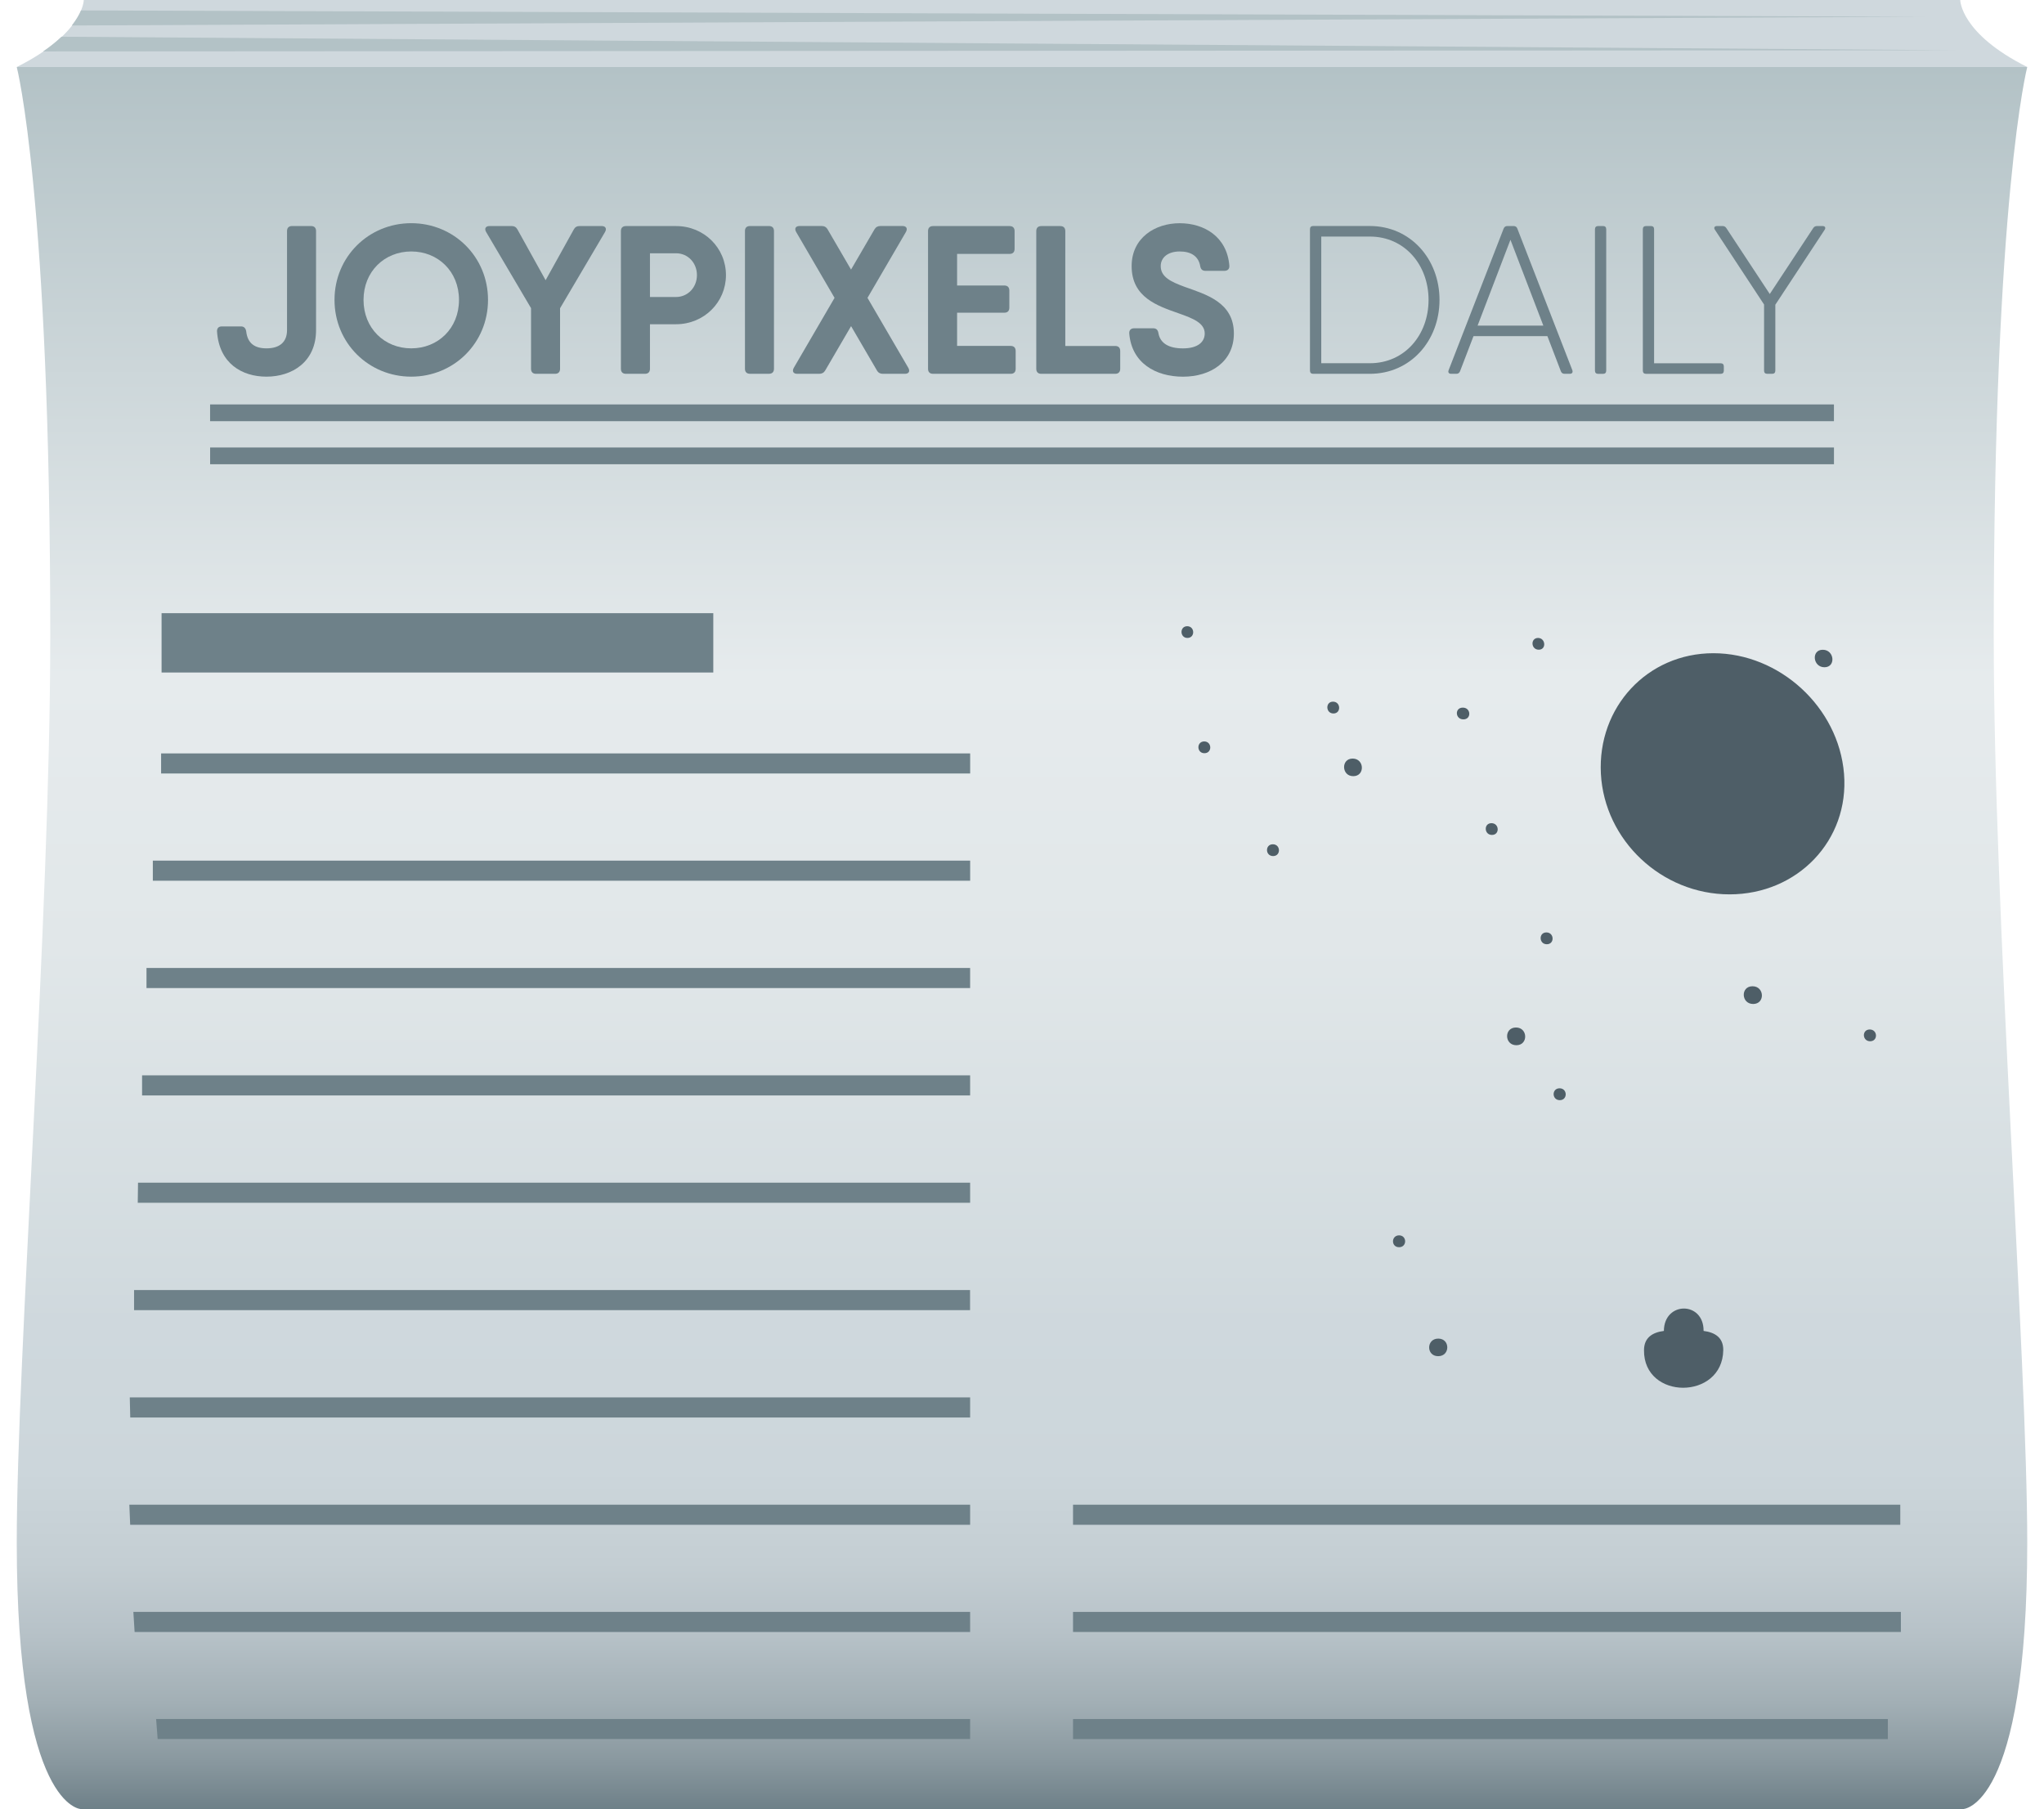 <svg width="61" height="54" viewBox="0 0 61 54" fill="none" xmlns="http://www.w3.org/2000/svg">
<path d="M0.5 2C0.5 2 1.5 5.846 1.5 19C1.5 27.339 0.5 40.574 0.5 46.046C0.5 54 2.423 54 2.423 54H58.577C58.577 54 60.5 54 60.5 46.046C60.5 40.574 59.5 27.339 59.5 19C59.5 5.846 60.5 2 60.5 2H0.5Z" fill="url(#paint0_linear_335_449)"/>
<rect x="6.27" y="12.072" width="48.461" height="0.5" fill="#6E8189"/>
<rect x="6.271" y="13.357" width="48.461" height="0.5" fill="#6E8189"/>
<path fill-rule="evenodd" clip-rule="evenodd" d="M35.437 19.042C35.207 19.042 35.199 18.693 35.43 18.692C35.663 18.692 35.671 19.042 35.437 19.042ZM35.944 22.483C35.709 22.482 35.703 22.133 35.938 22.131C36.174 22.133 36.181 22.482 35.944 22.483ZM37.994 25.553C37.756 25.553 37.749 25.202 37.986 25.201C38.225 25.202 38.23 25.553 37.994 25.553ZM39.795 21.297C39.56 21.296 39.548 20.944 39.782 20.944C40.018 20.946 40.029 21.296 39.795 21.297ZM40.386 23.168C40.032 23.169 40.016 22.642 40.368 22.643C40.723 22.644 40.74 23.169 40.386 23.168ZM41.753 37.228C41.512 37.229 41.511 36.878 41.753 36.874C41.995 36.877 41.994 37.229 41.753 37.228ZM42.919 40.481C42.559 40.481 42.563 39.956 42.923 39.956C43.283 39.956 43.282 40.482 42.919 40.481ZM43.673 21.473C43.425 21.473 43.407 21.121 43.656 21.122C43.901 21.121 43.918 21.473 43.673 21.473ZM44.525 24.922C44.288 24.922 44.274 24.57 44.511 24.571C44.748 24.572 44.763 24.922 44.525 24.922ZM45.253 31.199C44.893 31.198 44.881 30.67 45.242 30.67C45.601 30.67 45.612 31.2 45.253 31.199ZM45.901 19.042C46.13 19.045 46.155 19.394 45.922 19.393C45.688 19.394 45.666 19.045 45.901 19.042ZM46.15 27.832C46.388 27.833 46.4 28.185 46.162 28.185C45.924 28.184 45.914 27.832 46.15 27.832ZM46.55 32.839C46.308 32.839 46.303 32.485 46.543 32.485C46.784 32.485 46.788 32.839 46.55 32.839ZM54.398 19.395C54.747 19.394 54.796 19.917 54.448 19.917C54.098 19.917 54.049 19.393 54.398 19.395ZM52.32 29.968C51.96 29.967 51.94 29.44 52.3 29.439C52.661 29.438 52.682 29.968 52.32 29.968ZM51.616 26.696C49.588 26.696 47.883 25.084 47.776 23.096C47.672 21.108 49.161 19.499 51.133 19.498C53.106 19.498 54.871 21.107 55.032 23.096C55.193 25.085 53.645 26.696 51.616 26.696ZM55.812 31.081C55.572 31.08 55.558 30.731 55.799 30.729C56.038 30.729 56.053 31.078 55.812 31.081Z" fill="#4E5E67"/>
<path d="M51.428 40.301C51.432 39.926 51.182 39.771 50.841 39.727C50.848 38.836 49.662 38.836 49.656 39.727C49.317 39.771 49.064 39.926 49.063 40.301C49.046 41.798 51.407 41.797 51.428 40.301Z" fill="#4E5E67"/>
<rect x="4.822" y="18.303" width="16.465" height="1.771" fill="#6E8189"/>
<rect x="4.808" y="22.489" width="24.145" height="0.599" fill="#6E8189"/>
<rect x="4.561" y="25.689" width="24.392" height="0.6" fill="#6E8189"/>
<rect x="4.372" y="28.893" width="24.58" height="0.6" fill="#6E8189"/>
<path d="M28.952 35.902H4.111L4.119 35.302H28.952V35.902Z" fill="#6E8189"/>
<path d="M28.952 42.312H3.887L3.873 41.711H28.952V42.312Z" fill="#6E8189"/>
<rect x="4.001" y="38.507" width="24.949" height="0.6" fill="#6E8189"/>
<rect x="4.24" y="32.098" width="24.712" height="0.6" fill="#6E8189"/>
<path d="M28.952 48.713H4.017L3.98 48.114H28.952V48.713Z" fill="#6E8189"/>
<path d="M28.952 51.909H4.705L4.659 51.311H28.952V51.909Z" fill="#6E8189"/>
<rect x="32.023" y="44.914" width="24.688" height="0.6" fill="#6E8189"/>
<rect x="32.023" y="51.312" width="24.317" height="0.599" fill="#6E8189"/>
<rect x="32.023" y="48.114" width="24.706" height="0.599" fill="#6E8189"/>
<path d="M28.952 45.514H3.885L3.86 44.914H28.952V45.514Z" fill="#6E8189"/>
<path d="M0.5 2C2.5 1 2.5 0 2.5 0H58.5C58.5 0 58.5 1 60.5 2H0.5Z" fill="#CFD8DD"/>
<path d="M2.144 0.761L57.5 0.5L2.417 0.311C2.367 0.433 2.278 0.586 2.144 0.761Z" fill="#B3C2C6"/>
<path d="M1.287 1.535L58.5 1.5L1.835 1.096C1.688 1.236 1.509 1.383 1.287 1.535Z" fill="#B3C2C6"/>
<path d="M6.477 9.899C6.471 9.796 6.525 9.743 6.621 9.743H7.193C7.282 9.743 7.333 9.797 7.348 9.893C7.389 10.256 7.61 10.398 7.952 10.398C8.34 10.398 8.566 10.215 8.566 9.853V6.896C8.566 6.8 8.62 6.747 8.716 6.747H9.282C9.379 6.747 9.432 6.801 9.432 6.896V9.853C9.432 10.806 8.715 11.243 7.951 11.243C7.224 11.243 6.543 10.85 6.477 9.899Z" fill="#6E8189"/>
<path fill-rule="evenodd" clip-rule="evenodd" d="M12.273 6.662C11.003 6.662 9.983 7.664 9.983 8.952C9.983 10.241 11.003 11.243 12.273 11.243C13.544 11.243 14.564 10.241 14.564 8.952C14.564 7.664 13.544 6.662 12.273 6.662ZM12.273 7.506C13.074 7.506 13.698 8.104 13.698 8.952C13.698 9.8 13.074 10.398 12.273 10.398C11.473 10.398 10.849 9.799 10.849 8.952C10.849 8.105 11.473 7.506 12.273 7.506Z" fill="#6E8189"/>
<path d="M18.055 6.927L16.714 9.201V11.009C16.714 11.105 16.66 11.158 16.564 11.158H15.998C15.901 11.158 15.848 11.104 15.848 11.009V9.198L14.509 6.927C14.447 6.822 14.495 6.747 14.61 6.747H15.269C15.351 6.747 15.406 6.781 15.444 6.852L16.283 8.364L17.122 6.852C17.16 6.781 17.215 6.747 17.297 6.747H17.955C18.068 6.747 18.116 6.821 18.055 6.927Z" fill="#6E8189"/>
<path fill-rule="evenodd" clip-rule="evenodd" d="M20.176 9.678C21.011 9.678 21.665 9.022 21.665 8.212C21.665 7.4 21.011 6.747 20.176 6.748H19.397H18.68C18.584 6.748 18.53 6.801 18.53 6.897V11.009C18.53 11.104 18.583 11.158 18.68 11.158H19.247C19.343 11.158 19.397 11.105 19.397 11.009V9.678H20.176ZM20.176 7.56C20.529 7.56 20.799 7.845 20.799 8.212C20.799 8.577 20.529 8.864 20.176 8.865H19.397V7.56H20.176Z" fill="#6E8189"/>
<path d="M22.382 6.747H22.949C23.045 6.747 23.098 6.801 23.098 6.896V11.008C23.098 11.104 23.044 11.157 22.949 11.157H22.382C22.285 11.157 22.232 11.103 22.232 11.008V6.896C22.231 6.801 22.285 6.747 22.382 6.747Z" fill="#6E8189"/>
<path d="M27.006 11.158H26.35C26.271 11.158 26.212 11.13 26.17 11.057L25.399 9.735L24.628 11.057C24.585 11.129 24.527 11.158 24.448 11.158H23.791C23.677 11.158 23.631 11.084 23.69 10.978L24.906 8.891L23.761 6.926C23.7 6.821 23.746 6.746 23.862 6.746H24.519C24.597 6.746 24.656 6.774 24.699 6.847L25.398 8.047L26.097 6.847C26.14 6.775 26.198 6.746 26.277 6.746H26.934C27.049 6.746 27.094 6.82 27.035 6.926L25.889 8.891L27.106 10.978C27.167 11.084 27.121 11.158 27.006 11.158Z" fill="#6E8189"/>
<path d="M30.311 10.476V11.009C30.311 11.105 30.258 11.158 30.162 11.158H27.98H27.846C27.749 11.158 27.696 11.104 27.696 11.009V6.897C27.696 6.801 27.75 6.748 27.846 6.748H28.563H30.13C30.226 6.748 30.279 6.802 30.279 6.897V7.429C30.279 7.526 30.225 7.579 30.13 7.579H28.563V8.522H29.973C30.069 8.522 30.122 8.576 30.122 8.671V9.185C30.122 9.282 30.068 9.334 29.973 9.334H28.563V10.325H30.162C30.258 10.326 30.311 10.38 30.311 10.476Z" fill="#6E8189"/>
<path d="M33.431 10.476V11.009C33.431 11.105 33.377 11.158 33.281 11.158H31.367H31.076C30.979 11.158 30.926 11.104 30.926 11.009V6.897C30.926 6.801 30.98 6.748 31.076 6.748H31.643C31.739 6.748 31.792 6.802 31.792 6.897V10.327H33.28C33.377 10.326 33.431 10.38 33.431 10.476Z" fill="#6E8189"/>
<path d="M33.701 9.954C33.694 9.852 33.753 9.799 33.848 9.799H34.417C34.507 9.799 34.556 9.848 34.571 9.944C34.625 10.245 34.877 10.399 35.303 10.399C35.745 10.399 35.953 10.209 35.953 9.954C35.953 9.641 35.6 9.503 35.182 9.355C34.547 9.131 33.772 8.88 33.772 7.943C33.772 7.099 34.471 6.663 35.206 6.663C35.934 6.663 36.616 7.061 36.688 7.928C36.695 8.031 36.636 8.084 36.541 8.084H35.972C35.882 8.084 35.833 8.035 35.818 7.94C35.766 7.649 35.547 7.506 35.207 7.506C34.85 7.506 34.64 7.69 34.64 7.943C34.64 8.268 34.945 8.411 35.351 8.561C35.991 8.79 36.823 9.022 36.823 9.954C36.823 10.8 36.125 11.244 35.305 11.244C34.487 11.243 33.773 10.837 33.701 9.954Z" fill="#6E8189"/>
<path fill-rule="evenodd" clip-rule="evenodd" d="M40.881 11.158C42.097 11.158 42.96 10.169 42.96 8.952C42.96 7.736 42.097 6.747 40.88 6.746H39.43H39.189C39.128 6.746 39.094 6.779 39.094 6.841V11.063C39.094 11.125 39.128 11.158 39.189 11.158H39.242H40.881ZM40.881 7.061C41.92 7.061 42.633 7.908 42.633 8.952C42.633 9.997 41.92 10.843 40.881 10.842H39.431V7.061H40.881Z" fill="#6E8189"/>
<path fill-rule="evenodd" clip-rule="evenodd" d="M46.69 11.158H46.847C46.918 11.158 46.946 11.115 46.924 11.05L45.282 6.822C45.264 6.774 45.227 6.747 45.174 6.747H44.982C44.931 6.747 44.893 6.774 44.874 6.822L43.232 11.05C43.208 11.115 43.237 11.158 43.308 11.158H43.464C43.516 11.158 43.553 11.131 43.572 11.083L43.974 10.034H46.18L46.582 11.083C46.6 11.131 46.638 11.158 46.69 11.158ZM45.077 7.157L46.059 9.72H44.096L45.077 7.157Z" fill="#6E8189"/>
<path d="M47.694 6.747H47.841C47.902 6.747 47.935 6.78 47.935 6.842V11.064C47.935 11.126 47.902 11.159 47.841 11.159H47.694C47.633 11.159 47.599 11.126 47.599 11.064V6.842C47.6 6.78 47.634 6.747 47.694 6.747Z" fill="#6E8189"/>
<path d="M51.445 10.938V11.064C51.445 11.126 51.412 11.159 51.35 11.159H49.216H49.123C49.062 11.159 49.028 11.126 49.028 11.064V6.842C49.028 6.78 49.062 6.747 49.123 6.747H49.27C49.331 6.747 49.364 6.78 49.364 6.842V10.843H51.349C51.412 10.843 51.445 10.877 51.445 10.938Z" fill="#6E8189"/>
<path d="M54.453 6.86L52.982 9.096V11.063C52.982 11.125 52.949 11.158 52.887 11.158H52.741C52.679 11.158 52.646 11.125 52.646 11.063V9.09L51.18 6.86C51.137 6.798 51.165 6.747 51.242 6.747H51.407C51.455 6.747 51.492 6.766 51.52 6.809L52.816 8.776L54.112 6.809C54.14 6.766 54.177 6.747 54.225 6.747H54.391C54.468 6.747 54.495 6.799 54.453 6.86Z" fill="#6E8189"/>
<defs>
<linearGradient id="paint0_linear_335_449" x1="60.5" y1="54" x2="60.5" y2="2.001" gradientUnits="userSpaceOnUse">
<stop stop-color="#6E8088"/>
<stop offset="0.026" stop-color="#88979E"/>
<stop offset="0.061" stop-color="#A2AFB5"/>
<stop offset="0.099" stop-color="#B6C1C7"/>
<stop offset="0.141" stop-color="#C4CED3"/>
<stop offset="0.194" stop-color="#CCD6DB"/>
<stop offset="0.28" stop-color="#CFD8DD"/>
<stop offset="0.31" stop-color="#D2DBDF"/>
<stop offset="0.496" stop-color="#E1E7E9"/>
<stop offset="0.65" stop-color="#E6EBED"/>
<stop offset="1" stop-color="#B3C2C6"/>
</linearGradient>
</defs>
</svg>
